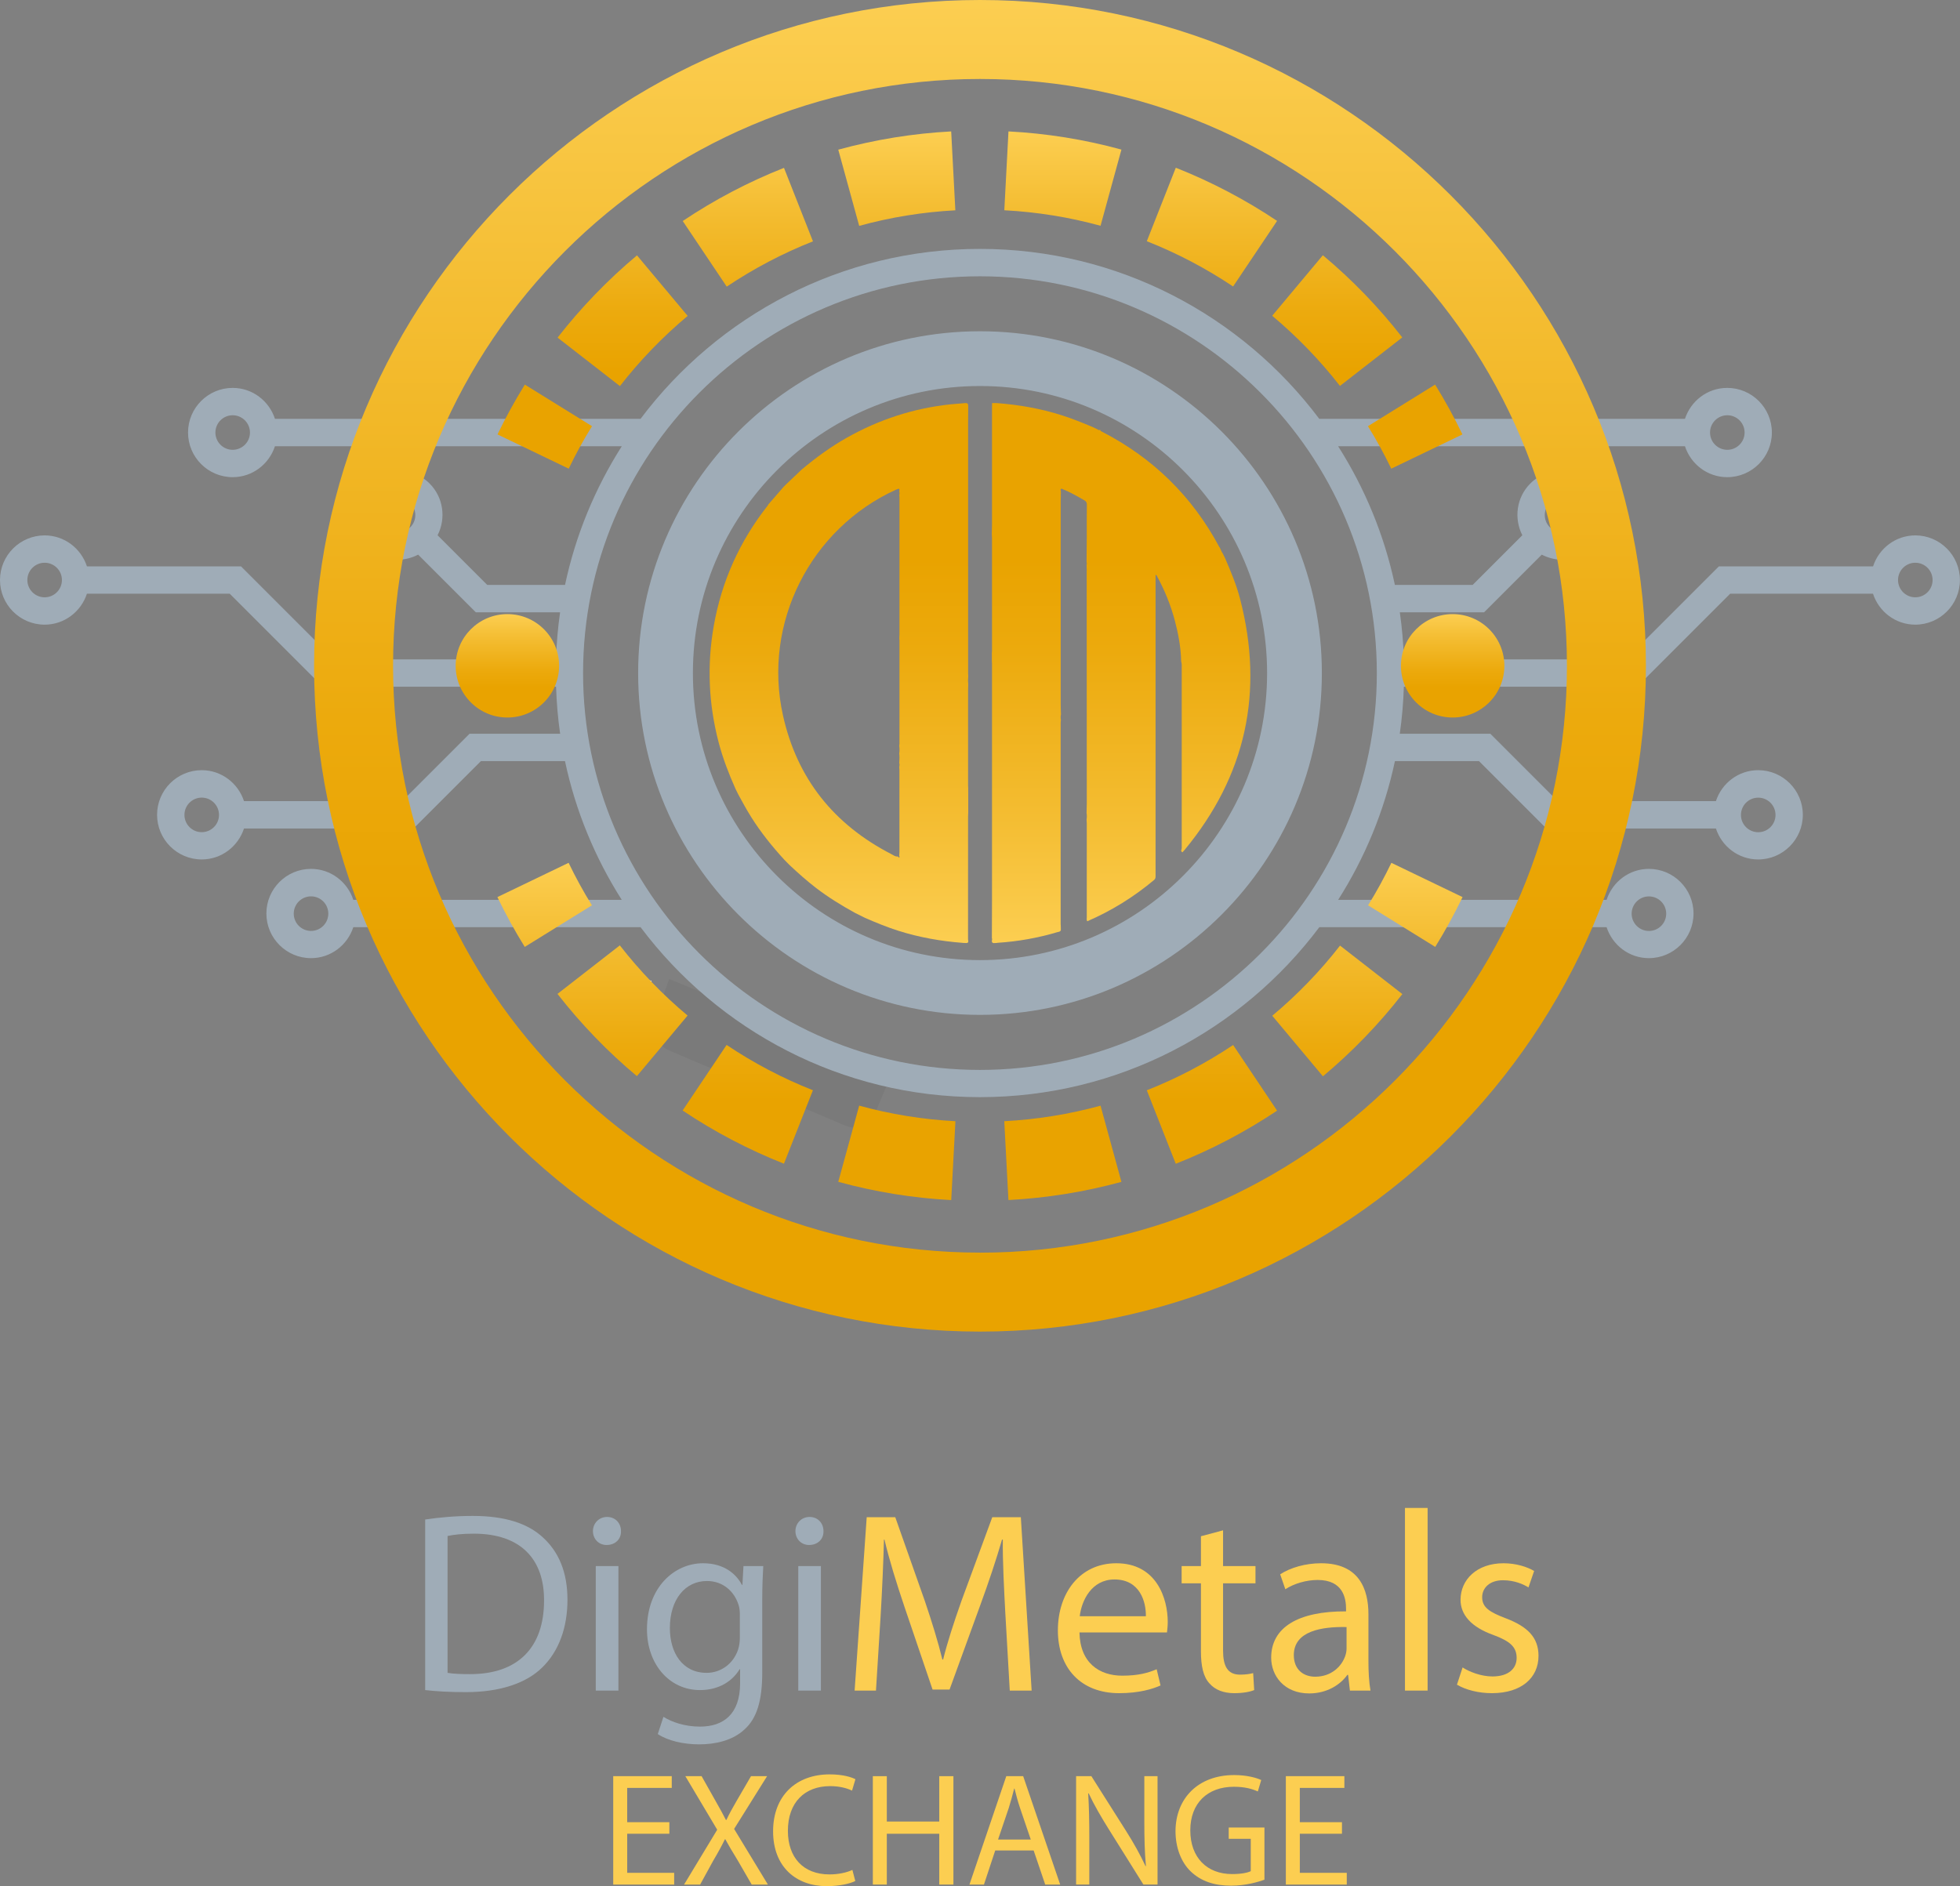 <svg xmlns="http://www.w3.org/2000/svg" xmlns:xlink="http://www.w3.org/1999/xlink" id="_Слой_2" data-name="Слой 2" viewBox="0 0 457.06 439.91"><rect x="0" y="0" width="457.06" height="439.91" fill="#808080" stroke="none"/><defs><style>      .cls-1 {        fill: #fff;      }      .cls-2 {        fill: #fcce51;      }      .cls-3 {        fill: url(#_Безымянный_градиент_57-7);      }      .cls-4 {        opacity: .05;      }      .cls-5 {        fill: url(#_Безымянный_градиент_57-6);      }      .cls-6 {        fill: url(#_Безымянный_градиент_57-5);      }      .cls-7 {        fill: url(#_Безымянный_градиент_57);      }      .cls-8 {        fill: url(#_Безымянный_градиент_57-4);      }      .cls-9 {        fill: #9facb7;      }      .cls-10 {        fill: url(#_Безымянный_градиент_57-2);      }      .cls-11 {        fill: url(#_Безымянный_градиент_57-3);      }    </style><linearGradient id="_Безымянный_градиент_57" data-name="Безымянный градиент 57" x1="228.53" y1="0" x2="228.53" y2="310.57" gradientUnits="userSpaceOnUse"><stop offset="0" stop-color="#fcce51"></stop><stop offset=".23" stop-color="#f4bd32"></stop><stop offset=".54" stop-color="#ecaa0d"></stop><stop offset=".71" stop-color="#e9a300"></stop></linearGradient><linearGradient id="_Безымянный_градиент_57-2" data-name="Безымянный градиент 57" x1="228.52" y1="201.25" x2="228.52" y2="279.91" xlink:href="#_Безымянный_градиент_57"></linearGradient><linearGradient id="_Безымянный_градиент_57-3" data-name="Безымянный градиент 57" x1="228.52" y1="30.65" x2="228.52" y2="109.31" xlink:href="#_Безымянный_градиент_57"></linearGradient><linearGradient id="_Безымянный_градиент_57-4" data-name="Безымянный градиент 57" x1="338.74" y1="143.22" x2="338.74" y2="167.35" xlink:href="#_Безымянный_градиент_57"></linearGradient><linearGradient id="_Безымянный_градиент_57-5" data-name="Безымянный градиент 57" x1="118.32" y1="143.22" x2="118.32" y2="167.35" xlink:href="#_Безымянный_градиент_57"></linearGradient><linearGradient id="_Безымянный_градиент_57-6" data-name="Безымянный градиент 57" x1="261.44" y1="219.97" x2="261.44" y2="94" xlink:href="#_Безымянный_градиент_57"></linearGradient><linearGradient id="_Безымянный_градиент_57-7" data-name="Безымянный градиент 57" x1="195.64" y1="219.97" x2="195.64" y2="94" xlink:href="#_Безымянный_градиент_57"></linearGradient></defs><g id="OBJECTS"><path class="cls-4" d="M208.2,249.71l-4.17,10.04c-1.12,2.68-4.21,3.94-6.88,2.8l-41.18-17.59c-3.12-1.33-4.49-5.01-3-8.06l3.09-8.55,52.15,21.36Z"></path><path class="cls-1" d="M151.9,228.79l-1.04-.38c-.84-.31-1.51-.98-1.82-1.82l-.38-1.04s-.05-.07-.09-.07-.08,.03-.09,.07l-.38,1.04c-.31,.84-.98,1.51-1.82,1.82l-1.04,.38s-.07,.05-.07,.09,.03,.08,.07,.09l1.04,.38c.84,.31,1.51,.98,1.82,1.82l.38,1.04s.05,.07,.09,.07,.08-.03,.09-.07l.38-1.04c.31-.84,.98-1.51,1.82-1.82l1.04-.38s.07-.05,.07-.09-.03-.08-.07-.09Z"></path><g><path class="cls-9" d="M228.53,77.26c-43.96,0-79.72,35.76-79.72,79.72s35.76,79.72,79.72,79.72,79.72-35.76,79.72-79.72-35.76-79.72-79.72-79.72Zm0,146.67c-36.91,0-66.95-30.03-66.95-66.95s30.03-66.95,66.95-66.95,66.95,30.03,66.95,66.95-30.03,66.95-66.95,66.95Zm218.12-99.06c-4.62,0-8.5,3.05-9.86,7.22h-35.95l-21.7,21.7h-51.76c-.12-3.71-.43-7.38-.95-10.98h19.65l13.45-13.45c1.48,.75,3.09,1.18,4.71,1.18,2.67,0,5.33-1.02,7.36-3.05,4.06-4.06,4.06-10.67,0-14.73-4.06-4.06-10.67-4.06-14.73,0-3.27,3.27-3.86,8.17-1.87,12.08l-11.58,11.58h-18.14c-2.48-11.68-7.03-22.59-13.24-32.35h80.88c1.36,4.17,5.24,7.22,9.86,7.22,5.74,0,10.41-4.67,10.41-10.41s-4.67-10.41-10.41-10.41c-4.62,0-8.5,3.05-9.86,7.22h-85.27c-18.06-24.05-46.82-39.64-79.14-39.64s-61.08,15.59-79.14,39.64H64.12c-1.36-4.17-5.24-7.22-9.86-7.22-5.74,0-10.41,4.67-10.41,10.41s4.67,10.41,10.41,10.41c4.62,0,8.5-3.05,9.86-7.22h80.88c-6.21,9.77-10.76,20.67-13.24,32.35h-18.14l-11.58-11.58c1.99-3.91,1.4-8.81-1.87-12.08-4.06-4.06-10.67-4.06-14.73,0-4.06,4.06-4.06,10.67,0,14.73,2.03,2.03,4.7,3.05,7.36,3.05,1.63,0,3.23-.42,4.71-1.18l13.45,13.45h19.65c-.52,3.6-.83,7.26-.95,10.98h-51.76l-21.7-21.7H20.27c-1.36-4.17-5.24-7.22-9.86-7.22-5.74,0-10.41,4.67-10.41,10.41s4.67,10.41,10.41,10.41c4.62,0,8.5-3.05,9.86-7.22H53.57l21.7,21.7h54.4c.12,3.71,.43,7.37,.95,10.96h-21.12l-15.72,15.72H56.9c-1.36-4.17-5.24-7.22-9.86-7.22-5.74,0-10.41,4.67-10.41,10.41s4.67,10.41,10.41,10.41c4.62,0,8.5-3.05,9.86-7.22h39.53l15.72-15.72h19.6c2.48,11.68,7.03,22.6,13.24,32.36h-62.6c-1.36-4.17-5.24-7.22-9.86-7.22-5.74,0-10.41,4.67-10.41,10.41s4.67,10.41,10.41,10.41c4.62,0,8.5-3.05,9.86-7.22h66.99c18.06,24.05,46.82,39.64,79.14,39.64s61.08-15.59,79.14-39.64h66.99c1.36,4.17,5.24,7.22,9.86,7.22,5.74,0,10.41-4.67,10.41-10.41s-4.67-10.41-10.41-10.41c-4.62,0-8.5,3.05-9.86,7.22h-62.6c6.21-9.77,10.76-20.68,13.24-32.36h19.6l15.72,15.72h39.53c1.36,4.17,5.24,7.22,9.86,7.22,5.74,0,10.41-4.67,10.41-10.41s-4.67-10.41-10.41-10.41c-4.62,0-8.5,3.05-9.86,7.22h-36.88l-15.72-15.72h-21.12c.52-3.6,.83-7.26,.95-10.96h54.4l21.7-21.7h33.3c1.36,4.17,5.24,7.22,9.86,7.22,5.74,0,10.41-4.67,10.41-10.41s-4.67-10.41-10.41-10.41Zm-85.25-7.59c.78-.78,1.82-1.18,2.85-1.18s2.06,.39,2.85,1.18c1.57,1.57,1.57,4.13,0,5.69-1.57,1.57-4.12,1.57-5.69,0-1.57-1.57-1.57-4.13,0-5.69Zm41.4-20.43c2.22,0,4.03,1.81,4.03,4.03s-1.81,4.03-4.03,4.03-4.03-1.8-4.03-4.03,1.81-4.03,4.03-4.03ZM54.26,104.91c-2.22,0-4.03-1.8-4.03-4.03s1.81-4.03,4.03-4.03,4.03,1.81,4.03,4.03-1.81,4.03-4.03,4.03Zm41.4,18.07c-1.57,1.57-4.12,1.57-5.69,0-1.57-1.57-1.57-4.13,0-5.69,.78-.78,1.82-1.18,2.85-1.18s2.06,.39,2.85,1.18c1.57,1.57,1.57,4.13,0,5.69ZM10.41,139.31c-2.22,0-4.03-1.8-4.03-4.03s1.81-4.03,4.03-4.03,4.03,1.8,4.03,4.03-1.81,4.03-4.03,4.03Zm36.63,54.78c-2.22,0-4.03-1.8-4.03-4.03s1.81-4.03,4.03-4.03,4.03,1.8,4.03,4.03-1.81,4.03-4.03,4.03Zm25.49,23.03c-2.22,0-4.03-1.8-4.03-4.03s1.81-4.03,4.03-4.03,4.03,1.8,4.03,4.03-1.81,4.03-4.03,4.03Zm311.99-8.05c2.22,0,4.03,1.8,4.03,4.03s-1.81,4.03-4.03,4.03-4.03-1.8-4.03-4.03,1.81-4.03,4.03-4.03Zm-156,40.47c-51.03,0-92.55-41.52-92.55-92.55s41.52-92.55,92.55-92.55,92.55,41.52,92.55,92.55-41.52,92.55-92.55,92.55Zm181.49-63.5c2.22,0,4.03,1.8,4.03,4.03s-1.81,4.03-4.03,4.03-4.03-1.8-4.03-4.03,1.81-4.03,4.03-4.03Zm36.63-46.73c-2.22,0-4.03-1.8-4.03-4.03s1.81-4.03,4.03-4.03,4.03,1.8,4.03,4.03-1.81,4.03-4.03,4.03Z"></path><g><path class="cls-7" d="M228.53,0C142.91,0,73.24,69.66,73.24,155.29s69.66,155.28,155.29,155.28,155.29-69.66,155.29-155.28S314.16,0,228.53,0Zm0,292.15c-75.47,0-136.87-61.4-136.87-136.87S153.06,18.42,228.53,18.42s136.87,61.4,136.87,136.87-61.4,136.87-136.87,136.87Z"></path><path class="cls-10" d="M159.19,259.01c7.4,4.96,15.35,9.13,23.62,12.4l6.76-17.13c-7.05-2.78-13.82-6.34-20.13-10.57l-10.26,15.3Zm-14.66-38.51l-14.53,11.31c5.47,7.02,11.7,13.48,18.52,19.18l11.82-14.13c-5.82-4.87-11.14-10.38-15.8-16.37Zm50.95,55.14c8.56,2.35,17.42,3.79,26.34,4.26l.98-18.4c-7.6-.4-15.15-1.62-22.44-3.63l-4.88,17.76Zm-62.89-74.4l-16.6,7.99c1.91,3.96,4.05,7.87,6.38,11.62l15.66-9.7c-1.98-3.2-3.81-6.53-5.43-9.91Zm191.87,0c-1.62,3.37-3.45,6.71-5.43,9.91l15.66,9.7c2.33-3.76,4.47-7.67,6.37-11.62l-16.6-7.99Zm-27.78,35.66l11.82,14.13c6.82-5.71,13.06-12.16,18.52-19.18l-14.53-11.31c-4.66,5.99-9.98,11.49-15.81,16.37Zm-29.25,17.39l6.75,17.14c8.26-3.26,16.21-7.43,23.63-12.39l-10.25-15.31c-6.32,4.23-13.1,7.79-20.14,10.56Zm-33.24,7.21l.97,18.39c8.91-.47,17.77-1.9,26.35-4.24l-4.87-17.77c-7.3,2-14.86,3.22-22.45,3.62Z"></path><path class="cls-11" d="M130.02,78.74l14.54,11.31c4.66-5.99,9.97-11.49,15.8-16.37l-11.82-14.12c-6.82,5.71-13.05,12.17-18.51,19.18Zm65.46-43.82l4.88,17.76c7.3-2.01,14.84-3.23,22.42-3.63l-.97-18.4c-8.9,.47-17.76,1.91-26.34,4.26ZM116.02,101.32l16.6,7.99c1.62-3.38,3.45-6.72,5.43-9.91l-15.66-9.7c-2.32,3.75-4.47,7.66-6.37,11.62Zm43.19-49.77l10.26,15.3c6.32-4.23,13.08-7.79,20.11-10.56l-6.76-17.14c-8.26,3.26-16.2,7.43-23.61,12.4Zm175.45,38.15l-15.66,9.7c1.98,3.19,3.81,6.53,5.43,9.91l16.6-7.99c-1.91-3.97-4.05-7.88-6.37-11.62Zm-26.17-30.18l-11.82,14.13c5.82,4.87,11.14,10.38,15.8,16.36l14.53-11.31c-5.46-7.02-11.69-13.47-18.52-19.17Zm-74.29-10.48c7.59,.4,15.14,1.61,22.44,3.62l4.87-17.77c-8.57-2.35-17.44-3.78-26.34-4.24l-.97,18.39Zm39.99-9.92l-6.76,17.14c7.04,2.78,13.81,6.33,20.12,10.56l10.26-15.3c-7.41-4.96-15.36-9.13-23.62-12.4Z"></path><g><path class="cls-8" d="M350.81,155.29c0,6.66-5.4,12.06-12.06,12.06s-12.06-5.4-12.06-12.06,5.4-12.06,12.06-12.06,12.06,5.4,12.06,12.06Z"></path><path class="cls-6" d="M106.26,155.29c0,6.66,5.4,12.06,12.06,12.06s12.06-5.4,12.06-12.06-5.4-12.06-12.06-12.06-12.06,5.4-12.06,12.06Z"></path></g></g></g><g><path class="cls-9" d="M99.15,354.4c3.18-.48,6.96-.84,11.1-.84,7.5,0,12.84,1.74,16.38,5.04,3.6,3.3,5.7,7.98,5.7,14.52s-2.04,12-5.82,15.72c-3.78,3.78-10.02,5.82-17.88,5.82-3.72,0-6.84-.18-9.48-.48v-39.78Zm5.22,35.76c1.32,.24,3.24,.3,5.28,.3,11.16,0,17.22-6.24,17.22-17.16,.06-9.54-5.34-15.6-16.38-15.6-2.7,0-4.74,.24-6.12,.54v31.92Z"></path><path class="cls-9" d="M144.81,357.1c.06,1.8-1.26,3.24-3.36,3.24-1.86,0-3.18-1.44-3.18-3.24s1.38-3.3,3.3-3.3,3.24,1.44,3.24,3.3Zm-5.88,37.2v-29.04h5.28v29.04h-5.28Z"></path><path class="cls-9" d="M177.99,365.26c-.12,2.1-.24,4.44-.24,7.98v16.86c0,6.66-1.32,10.74-4.14,13.26-2.82,2.64-6.9,3.48-10.56,3.48s-7.32-.84-9.66-2.4l1.32-4.02c1.92,1.2,4.92,2.28,8.52,2.28,5.4,0,9.36-2.82,9.36-10.14v-3.24h-.12c-1.62,2.7-4.74,4.86-9.24,4.86-7.2,0-12.36-6.12-12.36-14.16,0-9.84,6.42-15.42,13.08-15.42,5.04,0,7.8,2.64,9.06,5.04h.12l.24-4.38h4.62Zm-5.46,11.46c0-.9-.06-1.68-.3-2.4-.96-3.06-3.54-5.58-7.38-5.58-5.04,0-8.64,4.26-8.64,10.98,0,5.7,2.88,10.44,8.58,10.44,3.24,0,6.18-2.04,7.32-5.4,.3-.9,.42-1.92,.42-2.82v-5.22Z"></path><path class="cls-9" d="M192.03,357.1c.06,1.8-1.26,3.24-3.36,3.24-1.86,0-3.18-1.44-3.18-3.24s1.38-3.3,3.3-3.3,3.24,1.44,3.24,3.3Zm-5.88,37.2v-29.04h5.28v29.04h-5.28Z"></path><path class="cls-2" d="M234.45,376.54c-.3-5.64-.66-12.42-.6-17.46h-.18c-1.38,4.74-3.06,9.78-5.1,15.36l-7.14,19.62h-3.96l-6.54-19.26c-1.92-5.7-3.54-10.92-4.68-15.72h-.12c-.12,5.04-.42,11.82-.78,17.88l-1.08,17.34h-4.98l2.82-40.44h6.66l6.9,19.56c1.68,4.98,3.06,9.42,4.08,13.62h.18c1.02-4.08,2.46-8.52,4.26-13.62l7.2-19.56h6.66l2.52,40.44h-5.1l-1.02-17.76Z"></path><path class="cls-2" d="M251.73,380.74c.12,7.14,4.68,10.08,9.96,10.08,3.78,0,6.06-.66,8.04-1.5l.9,3.78c-1.86,.84-5.04,1.8-9.66,1.8-8.94,0-14.28-5.88-14.28-14.64s5.16-15.66,13.62-15.66c9.48,0,12,8.34,12,13.68,0,1.08-.12,1.92-.18,2.46h-20.4Zm15.48-3.78c.06-3.36-1.38-8.58-7.32-8.58-5.34,0-7.68,4.92-8.1,8.58h15.42Z"></path><path class="cls-2" d="M285.21,356.92v8.34h7.56v4.02h-7.56v15.66c0,3.6,1.02,5.64,3.96,5.64,1.38,0,2.4-.18,3.06-.36l.24,3.96c-1.02,.42-2.64,.72-4.68,.72-2.46,0-4.44-.78-5.7-2.22-1.5-1.56-2.04-4.14-2.04-7.56v-15.84h-4.5v-4.02h4.5v-6.96l5.16-1.38Z"></path><path class="cls-2" d="M314.79,394.3l-.42-3.66h-.18c-1.62,2.28-4.74,4.32-8.88,4.32-5.88,0-8.88-4.14-8.88-8.34,0-7.02,6.24-10.86,17.46-10.8v-.6c0-2.4-.66-6.72-6.6-6.72-2.7,0-5.52,.84-7.56,2.16l-1.2-3.48c2.4-1.56,5.88-2.58,9.54-2.58,8.88,0,11.04,6.06,11.04,11.88v10.86c0,2.52,.12,4.98,.48,6.96h-4.8Zm-.78-14.82c-5.76-.12-12.3,.9-12.3,6.54,0,3.42,2.28,5.04,4.98,5.04,3.78,0,6.18-2.4,7.02-4.86,.18-.54,.3-1.14,.3-1.68v-5.04Z"></path><path class="cls-2" d="M327.63,351.7h5.28v42.6h-5.28v-42.6Z"></path><path class="cls-2" d="M341.07,388.9c1.56,1.02,4.32,2.1,6.96,2.1,3.84,0,5.64-1.92,5.64-4.32,0-2.52-1.5-3.9-5.4-5.34-5.22-1.86-7.68-4.74-7.68-8.22,0-4.68,3.78-8.52,10.02-8.52,2.94,0,5.52,.84,7.14,1.8l-1.32,3.84c-1.14-.72-3.24-1.68-5.94-1.68-3.12,0-4.86,1.8-4.86,3.96,0,2.4,1.74,3.48,5.52,4.92,5.04,1.92,7.62,4.44,7.62,8.76,0,5.1-3.96,8.7-10.86,8.7-3.18,0-6.12-.78-8.16-1.98l1.32-4.02Z"></path></g><g><path class="cls-2" d="M156.09,427.69h-9.83v9.11h10.95v2.74h-14.21v-25.28h13.65v2.74h-10.39v7.99h9.83v2.7Z"></path><path class="cls-2" d="M175.29,439.54l-3.23-5.59c-1.31-2.14-2.14-3.53-2.93-4.99h-.08c-.71,1.46-1.43,2.81-2.74,5.03l-3.04,5.55h-3.75l7.73-12.79-7.43-12.49h3.79l3.34,5.93c.94,1.65,1.65,2.93,2.33,4.28h.11c.71-1.5,1.35-2.66,2.29-4.28l3.45-5.93h3.75l-7.69,12.3,7.88,12.98h-3.79Z"></path><path class="cls-2" d="M199.45,438.71c-1.2,.6-3.6,1.2-6.68,1.2-7.13,0-12.49-4.5-12.49-12.79s5.36-13.28,13.2-13.28c3.15,0,5.14,.68,6,1.13l-.79,2.66c-1.24-.6-3-1.05-5.1-1.05-5.93,0-9.86,3.79-9.86,10.43,0,6.19,3.56,10.16,9.71,10.16,1.99,0,4.01-.41,5.33-1.05l.68,2.59Z"></path><path class="cls-2" d="M206.8,414.26v10.58h12.23v-10.58h3.3v25.28h-3.3v-11.85h-12.23v11.85h-3.26v-25.28h3.26Z"></path><path class="cls-2" d="M232.08,431.59l-2.63,7.95h-3.38l8.59-25.28h3.94l8.63,25.28h-3.49l-2.7-7.95h-8.96Zm8.29-2.55l-2.48-7.28c-.56-1.65-.94-3.15-1.31-4.61h-.08c-.38,1.5-.79,3.04-1.28,4.58l-2.48,7.31h7.61Z"></path><path class="cls-2" d="M250.94,439.54v-25.28h3.56l8.1,12.79c1.87,2.96,3.34,5.63,4.54,8.21l.08-.04c-.3-3.38-.37-6.45-.37-10.39v-10.58h3.08v25.28h-3.3l-8.03-12.83c-1.76-2.81-3.45-5.7-4.73-8.44l-.11,.04c.19,3.19,.26,6.23,.26,10.43v10.8h-3.08Z"></path><path class="cls-2" d="M294.86,438.41c-1.46,.52-4.35,1.39-7.76,1.39-3.83,0-6.98-.97-9.45-3.34-2.18-2.1-3.53-5.48-3.53-9.41,.04-7.54,5.21-13.05,13.69-13.05,2.93,0,5.21,.64,6.3,1.16l-.79,2.66c-1.35-.6-3.04-1.09-5.59-1.09-6.15,0-10.16,3.83-10.16,10.16s3.86,10.2,9.75,10.2c2.14,0,3.6-.3,4.35-.68v-7.54h-5.14v-2.63h8.33v12.15Z"></path><path class="cls-2" d="M312.94,427.69h-9.83v9.11h10.95v2.74h-14.21v-25.28h13.65v2.74h-10.39v7.99h9.83v2.7Z"></path></g><g><path class="cls-5" d="M247.4,216.78c-.02,.55-.49,.53-.84,.63-4.54,1.35-9.17,2.17-13.89,2.48-.13,0-.26,.03-.38,.05-.21,0-.41,.01-.62,.02-.71-.19-.15-.79-.37-1.14,0-.05,0-.1,0-.15,0-2.94,.03-5.88,.03-8.81,0-18.36,0-36.72,0-55.08,0-.21-.02-.41-.03-.62,0-.26,0-.53,0-.79v-.61c0-.11-.01-.22-.01-.33,.01-.21,.04-.41,.04-.62,0-8.77,0-17.54,0-26.32,0-.23-.03-.47-.04-.7v-.48c.01-.7,.04-1.4,.04-2.1,0-9.09,0-18.18,0-27.27,0-.31,.01-.62,.02-.93,.36,0,.73,0,1.09,0,5.14,.39,10.2,1.27,15.12,2.83,2.45,.78,4.83,1.74,7.2,2.74,.41,.2,.83,.39,1.24,.59,.08,.13,.2,.15,.34,.1,.09,0,.18,.02,.27,.02-.03,.24,.15,.28,.32,.37,11.93,6.13,21.08,15.09,27.41,26.92,.04,.07,.09,.12,.14,.19,.2,.51,.43,1,.74,1.45-.01,.05,0,.09,.04,.11,.14,.28,.28,.57,.42,.85,1.34,3.1,2.65,6.22,3.5,9.5,5.63,21.71,1.37,41.25-12.94,58.55-.16,.2-.35,.39-.52,.57-.3-.2-.35-.45-.18-.74,.01-.1,.03-.21,.03-.31,0-13.89,0-27.78,0-41.68,0-.62,.06-1.25-.13-1.85-.07-3.22-.65-6.36-1.47-9.46-.97-3.66-2.39-7.14-4.21-10.46-.05-.08-.11-.16-.17-.24-.19,.08-.12,.23-.12,.34,0,22.02,0,44.04,0,66.07,0,1.33-.01,2.66,0,3.98,0,.34-.09,.57-.36,.8-4.72,3.95-9.89,7.16-15.57,9.62-.21-.32-.11-.66-.11-.98,0-7.26,0-14.53,0-21.79,0-.31-.03-.62-.05-.93,.08-.52,.09-1.04,0-1.56,.02-.73,.05-1.45,.05-2.18,0-17.87,0-35.75-.02-53.62,0-.66,.03-1.34-.03-2,.08-.26,.07-.52,0-.78,.02-1.92,.04-3.84,.05-5.76,0-2.52-.02-5.04,.02-7.56,0-.52-.18-.79-.6-1.03-1.69-.97-3.37-1.94-5.18-2.66-.04-.02-.09-.04-.13-.06-.36,.16-.16,.44-.15,.68,0,0-.04,.06-.04,.06l.04,.06c0,.17,0,.34,0,.5-.07,.14-.07,.29,0,.43-.01,.26-.04,.52-.04,.78,0,16.02,0,32.04,0,48.05,0,.7,.04,1.4,.06,2.1-.11,.42-.09,.85-.02,1.27-.02,.23-.05,.46-.05,.7,0,15.65,0,31.31,0,46.96,0,.21,.03,.41,.04,.62l-.04,.06,.04,.06c0,.11,0,.23,0,.34,0,0-.04,.06-.04,.06l.04,.06Z"></path><path class="cls-3" d="M186.99,109.48c3.29-2.76,6.75-5.29,10.5-7.4,7.5-4.23,15.52-6.85,24.09-7.77,1.14-.12,2.28-.17,3.42-.29,.59-.06,.79,.09,.78,.73-.04,2.73-.02,5.46-.02,8.2,0,18.01,0,36.02,0,54.02,0,.26,.02,.52,.03,.78-.06,.58-.07,1.15,0,1.73-.01,.54-.04,1.09-.04,1.63,0,7.34,0,14.69,0,22.03,0,.23,.02,.47,.03,.7,0,.05,0,.1,0,.15,0,1.09,0,2.18,.01,3.27,0,.26,0,.53,0,.79,0,.21,0,.41,0,.62,0,.05,0,.1,0,.15,0,.1,0,.2,0,.31,0,.11,0,.22,0,.32-.01,.31-.04,.62-.04,.93,0,9.57,0,19.14-.01,28.71,0,.29,.28,.77-.33,.86-.26,0-.52-.02-.78-.03-5.15-.39-10.2-1.27-15.13-2.83-2.65-.84-5.21-1.9-7.76-3-.81-.4-1.61-.8-2.42-1.21-3.14-1.73-6.18-3.6-9.02-5.78-2.12-1.63-4.11-3.4-6.06-5.23,0,0,0,0,0,0-.08-.08-.16-.16-.24-.23-.37-.38-.74-.76-1.12-1.14-2.84-3.1-5.47-6.37-7.71-9.94-1.09-1.73-2.06-3.53-3.04-5.33-.2-.41-.41-.82-.61-1.24-1.57-3.51-2.95-7.09-3.93-10.82-2.36-8.99-2.75-18.07-1.14-27.21,1.83-10.39,6.03-19.72,12.55-28.01,.08-.1,.14-.22,.2-.33,1.16-1.34,2.32-2.67,3.48-4.01,0,0,.02-.02,.02-.02,.2-.21,.4-.41,.6-.62,0,0,.01,0,.01,0,1.23-1.17,2.45-2.33,3.68-3.5Zm22.7,5.18c.02-.24,.2-.52-.14-.69-.04,.02-.09,.04-.13,.06-.15,.05-.3,.1-.44,.16-20.01,9.1-31.17,31.17-26.4,52.64,3.27,14.77,11.9,25.51,25.34,32.41,.45,.23,.87,.59,1.44,.52,.16,0,.12,.32,.31,.22,.15-.08,.11-.25,.01-.38,.02-.28,.06-.56,.06-.84,0-6.39,0-12.78,0-19.16,0-.26-.03-.52-.04-.77,.08-.3,.08-.6,0-.9,.06-.73,.08-1.47,0-2.2,.09-.58,.08-1.16,0-1.74,.02-.18,.05-.36,.05-.54,0-8.03,0-16.05,0-24.08,0-.18-.03-.36-.04-.54l.04-.06-.04-.06c.01-.18,.04-.36,.04-.54,0-10.71,0-21.43,0-32.14,0-.21-.03-.41-.04-.62,.08-.25,.08-.49,0-.74Z"></path></g></g></svg>